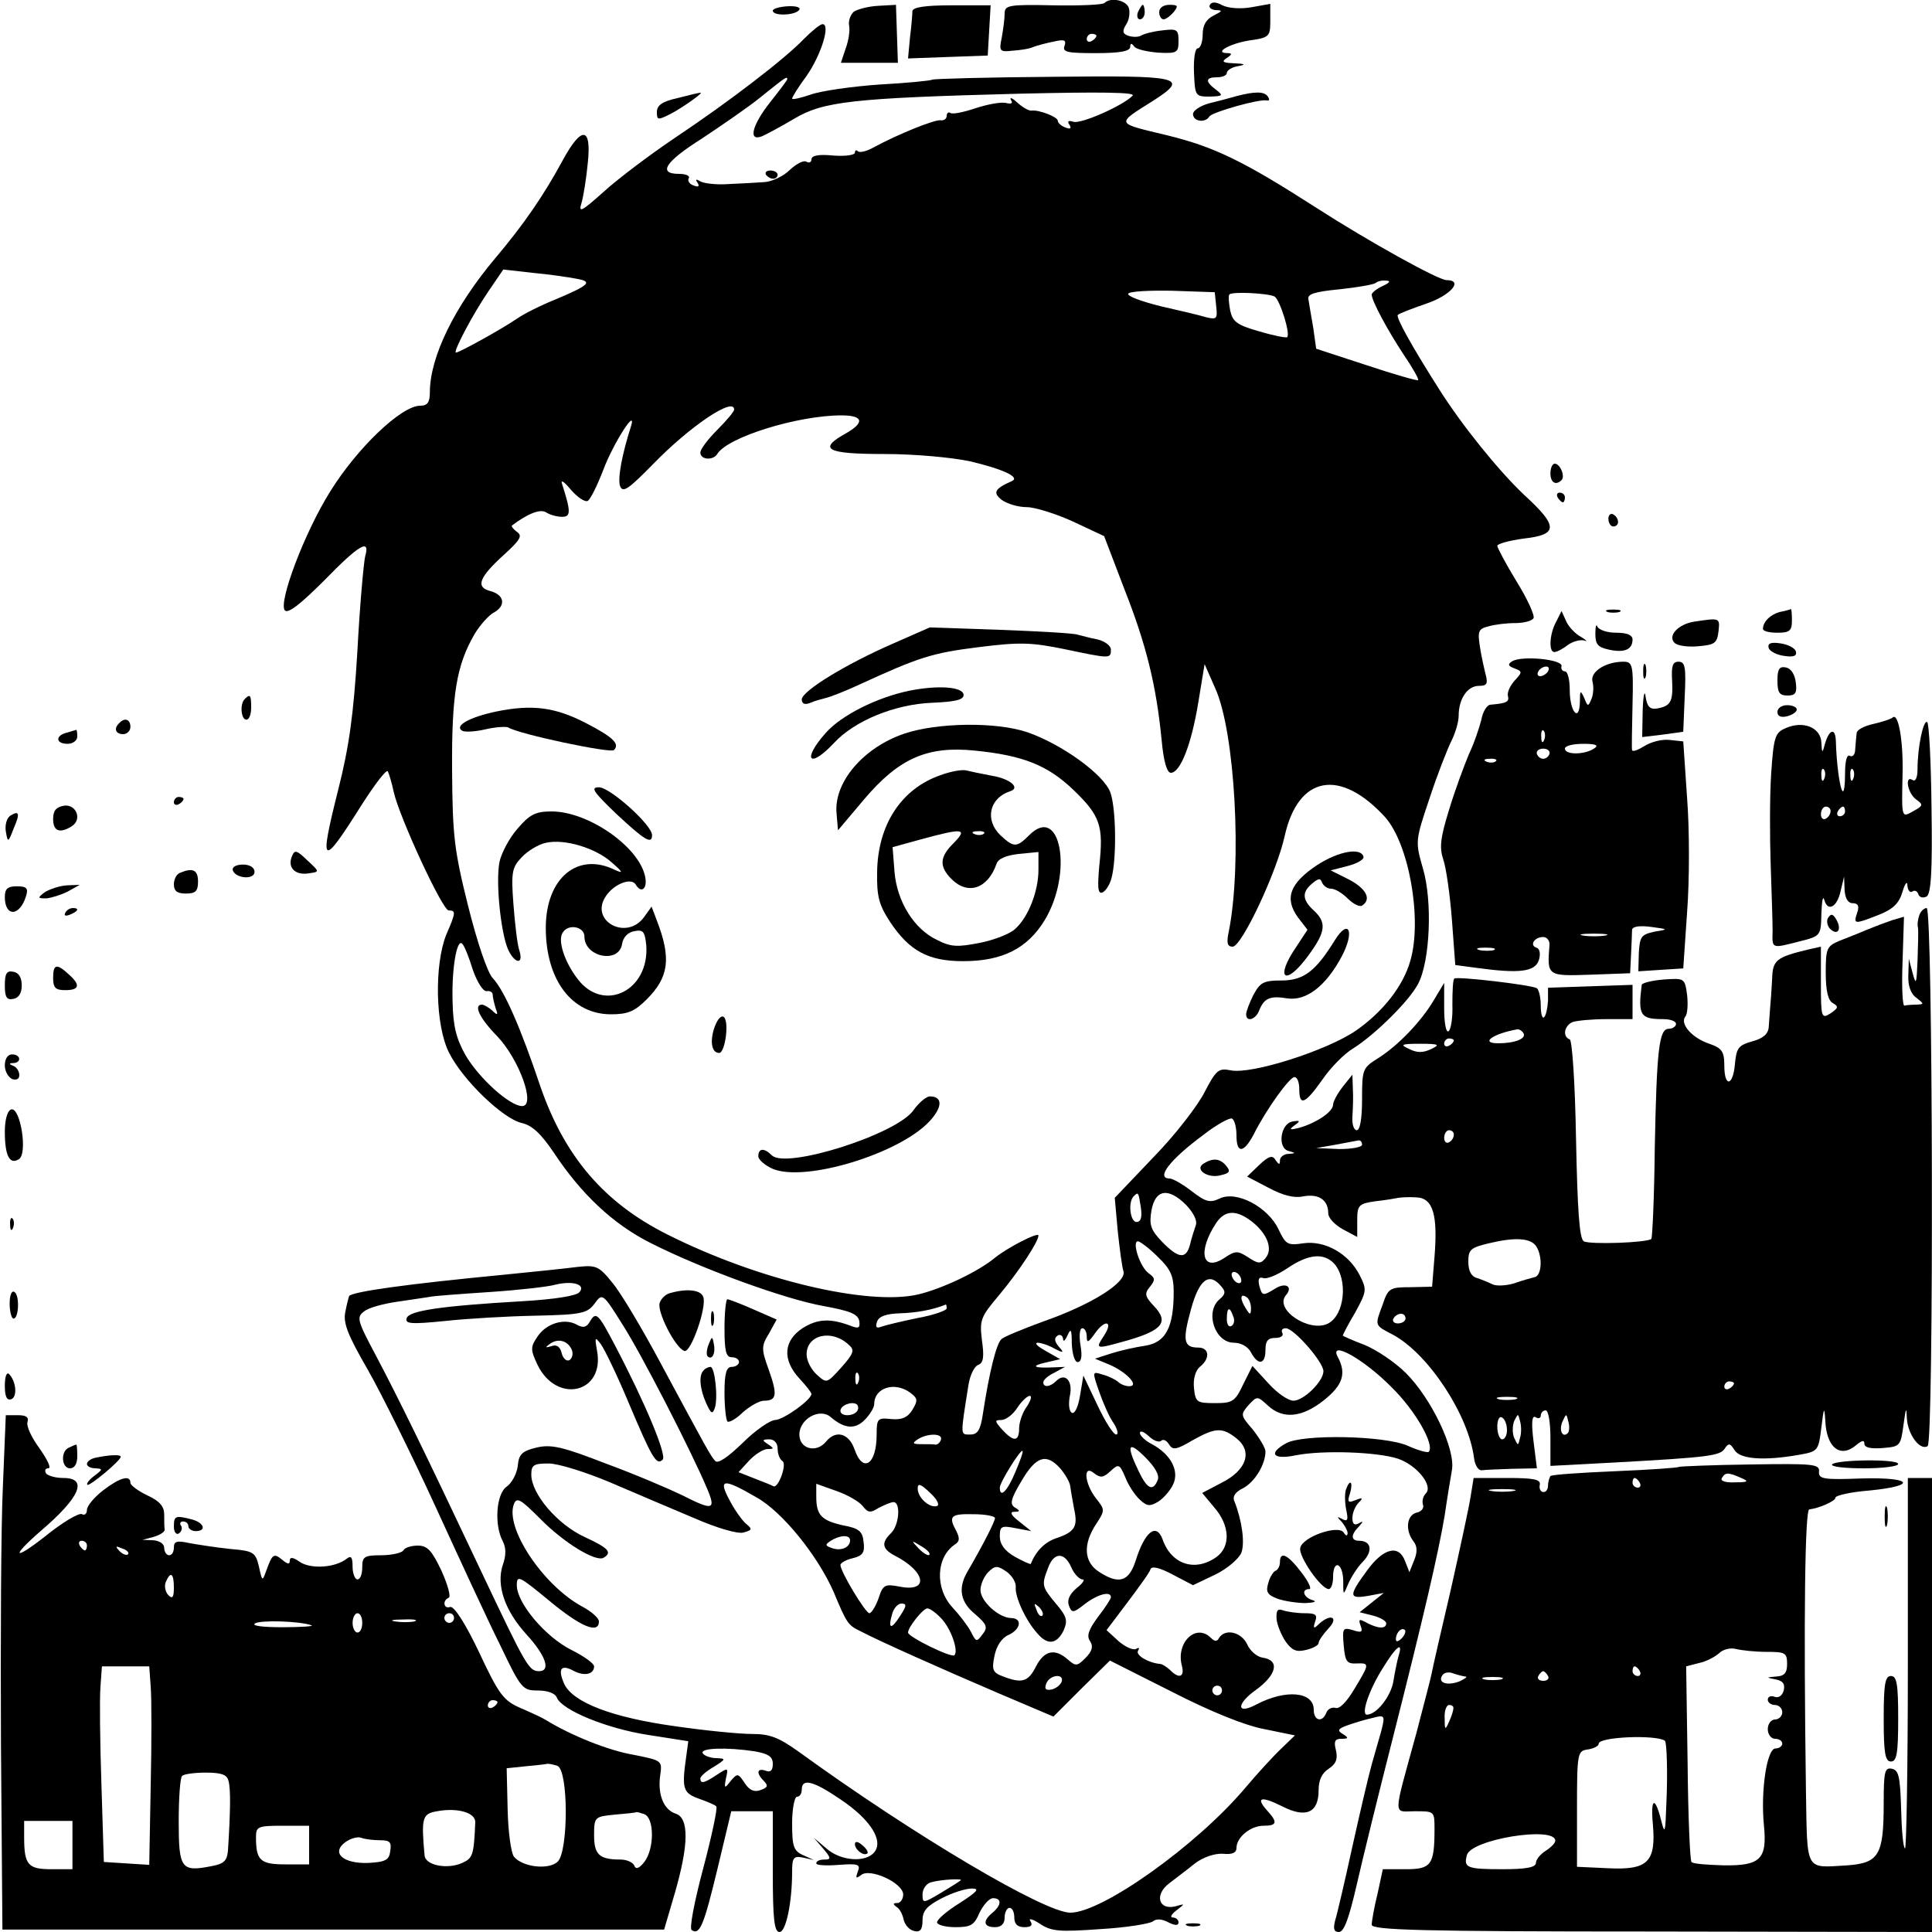 <?xml version="1.0" standalone="no"?>
<!DOCTYPE svg PUBLIC "-//W3C//DTD SVG 20010904//EN"
 "http://www.w3.org/TR/2001/REC-SVG-20010904/DTD/svg10.dtd">
<svg version="1.0" xmlns="http://www.w3.org/2000/svg"
 width="400pt" height="400pt" viewBox="0 0 400 400"
 preserveAspectRatio="xMidYMid meet">
<g transform="translate(0,400) scale(0.1,-0.1)"
fill="#000000" stroke="none">
<path d="M2287 3994 c-3 -4 -51 -6 -107 -5 -92 2 -100 0 -100 -17 0 -11 -3
-33 -6 -50 -6 -28 -4 -30 22 -27 16 1 36 4 44 8 8 3 27 8 42 11 22 5 26 3 22
-9 -5 -13 6 -15 65 -15 50 0 71 4 71 13 0 8 3 8 8 1 4 -6 26 -11 50 -13 39 -2
42 0 42 24 0 24 -3 26 -34 22 -19 -2 -38 -7 -44 -11 -6 -3 -17 -3 -26 0 -12 4
-13 10 -4 24 6 9 8 25 5 34 -6 16 -38 22 -50 10z m-17 -68 c0 -3 -4 -8 -10
-11 -5 -3 -10 -1 -10 4 0 6 5 11 10 11 6 0 10 -2 10 -4z"/>
<path d="M2505 3990 c-3 -5 2 -10 12 -11 15 0 14 -2 -4 -11 -16 -8 -23 -20
-23 -40 0 -15 -5 -28 -10 -28 -6 0 -9 -22 -8 -50 2 -49 3 -50 33 -50 27 1 28
2 13 14 -23 17 -23 26 2 26 11 0 20 4 20 9 0 5 10 12 23 14 17 3 16 5 -8 6
-23 1 -27 3 -15 11 11 7 11 10 2 10 -30 0 2 19 43 26 43 6 45 8 45 41 l0 35
-39 -7 c-23 -4 -48 -2 -60 4 -13 7 -22 8 -26 1z"/>
<path d="M1600 3978 c0 -12 48 -10 55 2 3 5 -7 8 -25 7 -16 -1 -30 -5 -30 -9z"/>
<path d="M1768 3976 c-7 -6 -12 -19 -10 -29 2 -10 -1 -31 -7 -47 l-10 -30 59
0 59 0 -2 60 -2 60 -36 -2 c-21 -1 -43 -7 -51 -12z"/>
<path d="M1889 3977 c0 -7 -2 -31 -5 -55 l-4 -43 82 3 83 3 3 52 3 52 -80 0
c-56 0 -81 -4 -82 -12z"/>
<path d="M2356 3975 c-3 -8 -1 -15 4 -15 6 0 10 7 10 15 0 8 -2 15 -4 15 -2 0
-6 -7 -10 -15z"/>
<path d="M2400 3975 c0 -8 4 -15 9 -15 5 0 14 7 21 15 10 13 9 15 -9 15 -12 0
-21 -6 -21 -15z"/>
<path d="M1664 3919 c-37 -39 -152 -128 -269 -206 -49 -33 -114 -82 -144 -109
-47 -42 -54 -46 -47 -24 4 14 10 51 13 83 8 75 -13 77 -52 5 -39 -72 -80 -132
-140 -203 -84 -100 -135 -204 -135 -277 0 -21 -5 -28 -20 -28 -39 0 -130 -87
-186 -177 -53 -84 -109 -232 -94 -247 7 -7 35 16 81 62 73 75 96 88 85 50 -3
-13 -11 -100 -16 -195 -8 -133 -17 -198 -40 -289 -40 -159 -34 -162 49 -30 27
42 51 74 54 69 2 -4 8 -23 12 -42 11 -51 101 -246 114 -246 15 0 15 -4 -5 -50
-25 -62 -23 -189 6 -245 28 -56 111 -136 150 -145 22 -5 40 -22 67 -62 57 -86
123 -148 201 -187 107 -54 278 -116 357 -130 54 -10 71 -16 74 -31 2 -14 -1
-16 -15 -11 -44 17 -70 16 -101 -3 -41 -26 -44 -66 -8 -105 14 -15 25 -29 25
-32 0 -12 -57 -53 -75 -54 -10 0 -41 -21 -67 -47 -30 -29 -51 -44 -57 -38 -10
11 -15 20 -115 206 -37 69 -81 143 -98 163 -28 35 -34 37 -72 33 -23 -3 -90
-10 -151 -16 -208 -20 -312 -35 -322 -44 -1 -2 -5 -17 -8 -33 -5 -23 5 -48 46
-119 28 -49 92 -178 141 -285 49 -107 109 -237 134 -287 43 -90 46 -93 78 -93
20 0 36 -6 39 -15 11 -26 104 -64 189 -77 l83 -13 -4 -30 c-10 -69 -7 -77 26
-89 17 -6 34 -13 36 -16 3 -3 -9 -60 -27 -128 -19 -71 -29 -125 -24 -128 17
-11 25 9 54 129 l28 117 43 0 43 0 0 -125 c0 -99 3 -125 14 -125 13 0 26 60
26 125 0 29 3 33 23 29 l22 -5 -22 10 c-20 9 -23 18 -23 66 0 30 5 55 10 55 6
0 10 7 10 15 0 24 24 18 81 -21 61 -41 89 -85 69 -109 -18 -22 -70 -18 -99 8
l-26 22 19 -22 c17 -20 17 -23 3 -23 -10 0 -17 -3 -17 -8 0 -4 21 -5 47 -3 40
3 45 1 39 -14 -5 -14 -4 -15 7 -7 18 15 86 -16 87 -40 0 -10 -6 -18 -12 -18
-9 0 -10 -2 -2 -8 7 -4 13 -16 15 -27 3 -11 12 -21 22 -23 12 -3 17 3 17 22 0
20 9 30 40 46 21 11 49 20 62 20 17 0 12 -6 -25 -30 -26 -16 -47 -34 -47 -40
0 -5 17 -10 38 -10 32 0 39 4 50 30 8 16 20 30 28 30 18 0 18 -14 -1 -30 -21
-17 -19 -30 5 -30 13 0 20 7 20 20 0 11 5 20 10 20 6 0 10 -9 10 -20 0 -14 7
-20 21 -20 14 0 18 4 12 13 -4 6 5 4 20 -6 24 -16 41 -17 125 -11 53 3 102 11
109 16 7 6 19 5 32 -2 14 -7 21 -7 21 0 0 5 -5 10 -12 10 -6 0 -3 7 8 15 18
14 18 14 -3 8 -35 -8 -43 25 -12 48 13 10 37 28 53 41 17 13 41 21 58 20 19
-2 28 2 28 12 0 22 29 46 56 46 28 0 30 7 7 32 -24 27 -12 30 32 8 49 -25 75
-13 75 33 0 22 7 36 21 45 15 10 19 20 15 38 -5 19 -2 24 11 24 15 0 16 2 3
10 -12 7 -10 11 10 18 14 5 37 12 51 15 26 7 27 6 19 -26 -5 -17 -14 -49 -20
-70 -6 -21 -24 -98 -40 -170 -16 -73 -32 -142 -36 -154 -4 -17 -2 -23 8 -23
11 0 21 29 37 98 12 53 45 187 73 297 66 260 96 390 109 467 5 35 12 77 15 94
8 43 -42 148 -95 201 -23 23 -62 49 -87 59 -24 9 -44 18 -44 19 0 1 11 23 26
48 24 44 24 47 9 77 -23 45 -72 72 -116 66 -33 -5 -37 -3 -52 29 -22 46 -86
80 -121 64 -21 -10 -29 -8 -59 15 -18 14 -39 26 -45 26 -30 0 0 39 69 90 28
22 56 37 60 34 5 -3 9 -18 9 -35 0 -38 15 -37 36 3 26 52 74 118 84 118 6 0
10 -11 10 -25 0 -36 12 -31 48 20 17 25 46 54 63 64 45 28 117 99 135 134 25
47 30 172 10 239 -16 56 -16 57 14 146 16 49 37 102 45 118 8 16 15 39 15 52
0 35 18 62 42 62 16 0 19 4 14 23 -3 12 -9 38 -12 58 -5 32 -3 37 17 42 13 4
38 7 56 7 17 0 34 4 38 10 3 5 -12 39 -35 76 -22 36 -40 70 -40 74 0 4 25 11
55 15 71 8 72 25 1 90 -53 50 -129 144 -177 220 -59 93 -89 148 -85 153 3 3
29 13 58 23 51 17 79 49 43 49 -17 0 -163 81 -270 150 -151 97 -211 126 -309
150 -108 26 -107 22 -26 73 72 47 56 51 -210 48 -134 -1 -247 -4 -250 -6 -3
-2 -53 -7 -109 -10 -57 -4 -121 -13 -143 -21 -21 -7 -38 -11 -38 -8 0 3 13 24
30 47 30 43 50 107 33 107 -5 0 -22 -14 -39 -31z m-34 -83 c0 -2 -16 -23 -35
-47 -38 -48 -47 -83 -17 -71 9 4 39 20 66 36 60 36 121 43 466 52 169 4 242 3
235 -4 -20 -21 -109 -60 -123 -54 -10 3 -13 1 -8 -6 5 -8 2 -10 -8 -6 -9 3
-16 10 -16 14 0 8 -39 23 -54 21 -5 -1 -18 6 -29 16 -11 10 -17 13 -14 6 5 -7
1 -9 -11 -6 -10 2 -38 -3 -62 -11 -24 -8 -47 -13 -52 -10 -4 3 -8 0 -8 -6 0
-6 -6 -10 -12 -9 -13 2 -89 -29 -139 -56 -14 -8 -29 -12 -33 -8 -3 3 -6 2 -6
-3 0 -5 -20 -8 -45 -6 -30 3 -45 0 -45 -8 0 -6 -5 -8 -10 -5 -6 4 -21 -4 -35
-17 -13 -13 -37 -24 -52 -25 -15 -1 -48 -3 -73 -4 -25 -2 -51 1 -59 5 -10 6
-12 5 -7 -2 5 -8 2 -10 -8 -6 -9 3 -13 10 -10 15 3 5 -6 9 -20 9 -45 0 -29 25
47 73 39 26 95 64 122 86 51 41 55 44 55 37z m-437 -413 c35 -6 28 -13 -43
-43 -30 -12 -66 -30 -80 -40 -29 -20 -119 -70 -126 -70 -7 0 35 80 68 128 l30
44 62 -7 c33 -3 74 -9 89 -12z m1670 -15 c-13 -6 -23 -14 -23 -18 0 -13 33
-74 66 -124 19 -28 32 -51 30 -53 -1 -2 -50 12 -107 31 l-104 34 -6 43 c-4 24
-9 51 -10 59 -3 11 12 16 64 21 38 4 71 10 75 13 3 3 12 6 21 5 11 0 9 -4 -6
-11z m-345 -42 c3 -26 1 -28 -20 -23 -13 4 -55 14 -95 23 -40 10 -70 21 -67
26 3 5 45 7 92 6 l87 -3 3 -29z m121 20 c11 -7 33 -77 26 -84 -2 -2 -28 3 -58
12 -46 13 -55 20 -60 43 -3 16 -4 30 -2 33 4 7 81 3 94 -4z m-1119 -234 c0 -4
-16 -23 -35 -42 -19 -19 -35 -40 -35 -47 0 -15 26 -17 35 -3 21 35 167 80 257
80 46 0 49 -15 8 -38 -57 -32 -39 -42 81 -42 63 0 139 -7 177 -15 68 -16 105
-33 87 -41 -36 -16 -40 -24 -21 -39 11 -8 34 -15 52 -15 17 0 61 -14 96 -30
l64 -30 42 -110 c45 -114 66 -199 77 -312 4 -44 11 -68 19 -68 20 0 43 60 57
146 l13 79 22 -50 c41 -90 56 -364 28 -504 -5 -23 -3 -31 8 -31 19 0 92 156
108 230 28 124 114 140 207 39 50 -55 78 -212 53 -298 -15 -53 -57 -106 -113
-145 -60 -41 -216 -91 -259 -82 -25 5 -30 1 -54 -45 -14 -28 -61 -89 -106
-135 l-80 -84 6 -67 c4 -38 9 -76 12 -85 7 -23 -66 -69 -166 -104 -41 -15 -80
-31 -86 -36 -11 -8 -26 -70 -39 -155 -5 -34 -11 -43 -26 -43 -21 0 -21 -5 -4
102 3 20 12 39 20 42 11 4 13 16 8 51 -5 42 -3 48 35 93 41 49 82 111 82 124
0 8 -64 -25 -90 -46 -35 -29 -109 -64 -159 -76 -104 -24 -332 30 -519 124
-132 66 -213 162 -263 306 -41 122 -75 200 -99 225 -11 12 -32 74 -51 150 -29
116 -32 146 -33 280 -1 157 9 218 47 283 11 18 28 37 38 43 27 14 24 37 -5 45
-32 8 -25 28 28 76 34 31 38 39 26 47 -8 6 -12 12 -10 13 33 25 59 35 71 27 8
-5 22 -9 33 -9 18 0 18 11 0 67 -4 11 3 7 18 -11 14 -16 29 -26 35 -23 6 4 20
33 32 64 20 54 71 134 57 89 -18 -56 -28 -108 -22 -123 6 -14 18 -5 69 47 77
79 167 139 167 112z m-541 -1160 c9 -26 22 -46 29 -44 6 1 12 -2 12 -7 0 -5 3
-18 6 -28 6 -15 4 -16 -7 -5 -7 6 -17 12 -21 12 -18 0 -6 -27 31 -65 46 -48
81 -145 52 -145 -25 0 -88 56 -117 105 -19 34 -26 59 -27 112 -2 68 9 131 20
119 4 -3 14 -28 22 -54z m1383 -492 c3 -20 0 -30 -9 -30 -13 0 -18 41 -6 53
10 10 10 9 15 -23z m94 5 c15 -16 23 -32 20 -41 -3 -9 -9 -27 -12 -40 -8 -32
-24 -30 -58 5 -24 25 -27 35 -22 65 8 44 35 48 72 11z m137 -35 c31 -25 43
-56 27 -75 -10 -12 -15 -12 -36 2 -22 14 -26 14 -50 -2 -45 -29 -55 14 -16 73
18 27 42 28 75 2z m-196 -72 c27 -26 33 -40 33 -73 0 -72 -16 -104 -58 -111
-21 -3 -52 -10 -71 -16 l-34 -11 29 -12 c36 -15 64 -45 42 -45 -8 0 -18 4 -23
9 -6 5 -20 12 -32 15 -22 7 -22 7 -7 -36 8 -23 21 -53 30 -65 8 -13 10 -23 5
-23 -6 0 -23 27 -39 61 l-29 61 -7 -42 c-4 -24 -11 -38 -17 -35 -6 4 -7 19 -4
35 7 31 -10 49 -28 31 -13 -13 -27 -14 -27 -3 0 5 10 14 23 20 l22 12 -25 -1
c-40 -2 -47 3 -15 10 l30 7 -30 17 c-16 9 -24 16 -17 17 7 0 23 -5 35 -12 19
-10 21 -9 9 4 -9 11 -10 18 -2 23 5 3 10 0 11 -7 0 -7 4 -4 9 7 7 16 9 13 9
-17 1 -21 6 -38 12 -38 8 0 10 12 6 35 -3 19 -2 35 4 35 5 0 9 -8 9 -17 0 -14
3 -13 16 5 21 31 40 28 20 -3 -19 -29 -19 -29 49 -10 72 21 85 38 55 70 -20
21 -21 27 -9 41 11 14 11 18 -3 28 -18 13 -35 66 -22 66 4 0 23 -14 41 -32z
m366 -15 c28 -33 21 -105 -13 -123 -38 -20 -112 28 -88 58 16 18 0 28 -22 14
-26 -16 -27 -15 -33 7 -3 13 0 18 8 15 7 -3 29 6 50 20 44 30 76 33 98 9z
m-193 -34 c0 -6 -4 -7 -10 -4 -5 3 -10 11 -10 16 0 6 5 7 10 4 6 -3 10 -11 10
-16z m-1370 -24 c-6 -8 -51 -15 -118 -19 -173 -10 -235 -20 -240 -35 -4 -12 9
-13 79 -6 46 5 131 10 188 11 95 2 107 5 122 25 16 22 17 22 57 -42 40 -62
144 -265 176 -341 19 -45 12 -46 -53 -13 -27 13 -97 43 -157 65 -90 35 -113
40 -143 33 -30 -7 -37 -14 -39 -38 -2 -16 -12 -35 -23 -43 -22 -15 -26 -80 -8
-113 7 -14 7 -29 0 -49 -14 -42 4 -95 50 -145 39 -43 50 -75 25 -75 -21 0 -27
11 -119 205 -119 252 -171 358 -219 449 -39 73 -40 79 -24 91 10 8 41 16 69
20 29 4 59 9 67 10 8 2 64 6 124 10 60 4 121 11 135 15 36 9 64 1 51 -15z
m1329 11 c9 -10 8 -16 -4 -26 -31 -26 -10 -90 30 -90 14 0 29 -8 35 -20 15
-28 30 -25 30 5 0 19 5 25 21 25 11 0 17 5 14 10 -3 6 0 10 7 10 17 0 78 -70
78 -89 0 -21 -41 -61 -62 -61 -11 0 -34 16 -52 36 l-33 36 -19 -38 c-17 -36
-22 -39 -59 -39 -37 0 -40 2 -43 31 -2 19 3 36 12 44 22 17 20 40 -3 40 -31 0
-33 15 -15 80 17 62 38 77 63 46z m61 -44 c0 -15 -2 -15 -10 -2 -13 20 -13 33
0 25 6 -3 10 -14 10 -23z m-630 -1 c0 -4 -27 -14 -61 -20 -34 -7 -67 -15 -75
-18 -10 -4 -12 0 -8 11 4 11 19 16 48 17 33 1 67 7 94 18 1 1 2 -3 2 -8z m593
-16 c4 -8 2 -17 -3 -20 -6 -4 -10 3 -10 14 0 25 6 27 13 6z m-795 -60 c12 -10
9 -18 -16 -46 -30 -33 -30 -34 -51 -15 -12 11 -21 29 -21 42 0 41 53 53 88 19z
m1123 -87 c50 -49 90 -120 77 -134 -3 -2 -22 3 -44 13 -49 21 -217 24 -251 5
-38 -21 -28 -35 20 -25 56 11 168 7 211 -7 39 -13 74 -56 58 -72 -6 -6 -8 -16
-6 -23 3 -7 -3 -15 -14 -17 -20 -6 -23 -37 -5 -60 7 -9 8 -21 1 -38 l-10 -25
-9 23 c-13 35 -45 27 -79 -20 -38 -52 -38 -59 3 -52 l32 6 -25 -20 -25 -20 28
-7 c15 -4 27 -11 27 -16 0 -12 -17 -11 -40 1 -16 9 -18 8 -13 -6 5 -13 2 -15
-16 -9 -21 6 -22 4 -19 -32 3 -32 6 -38 26 -37 28 1 28 0 -4 -53 -16 -27 -31
-42 -39 -39 -7 2 -16 -2 -19 -10 -8 -21 -26 -17 -26 6 0 38 -58 43 -119 11
-41 -22 -42 1 -1 30 44 32 50 62 14 67 -12 2 -26 14 -32 28 -12 25 -45 33 -58
13 -4 -8 -9 -8 -17 0 -31 31 -73 -10 -60 -58 6 -23 -6 -28 -25 -8 -7 6 -16 12
-20 12 -24 2 -51 18 -46 27 4 6 2 8 -4 4 -6 -3 -22 4 -36 16 l-25 23 43 57
c24 32 46 62 48 69 2 7 18 4 46 -11 l42 -22 46 22 c25 12 49 33 54 45 8 21 1
68 -14 106 -5 10 1 20 18 28 24 13 46 49 46 76 0 7 -12 27 -26 45 -26 30 -26
31 -9 51 18 19 18 19 40 -1 31 -29 71 -25 116 11 39 31 47 55 29 89 -20 37 53
-3 111 -62z m-1104 10 c-3 -8 -6 -5 -6 6 -1 11 2 17 5 13 3 -3 4 -12 1 -19z
m107 -21 c16 -12 17 -16 5 -36 -10 -16 -22 -21 -44 -19 -28 3 -30 1 -30 -32 0
-63 -29 -81 -46 -30 -12 33 -39 40 -59 15 -20 -24 -55 -15 -55 15 0 32 42 56
65 36 28 -24 50 -26 70 -6 11 11 20 26 20 33 0 34 42 47 74 24z m242 -29 c-9
-12 -16 -33 -16 -45 0 -28 -11 -29 -35 -3 -16 18 -16 20 -2 20 9 0 24 11 33
25 9 14 21 25 26 25 5 0 2 -10 -6 -22z m-351 -9 c-8 -12 -35 -12 -35 0 0 11
22 20 33 14 4 -2 5 -9 2 -14z m629 -62 c4 4 11 1 16 -7 8 -13 15 -12 49 8 48
27 62 27 91 4 34 -27 21 -66 -31 -92 l-40 -21 25 -30 c33 -38 34 -82 4 -103
-44 -31 -93 -15 -111 37 -13 35 -37 16 -56 -45 -14 -43 -35 -49 -76 -22 -31
20 -33 57 -6 98 19 29 19 30 0 54 -24 31 -27 71 -4 52 13 -10 19 -10 34 4 17
16 19 15 31 -13 6 -16 20 -37 30 -46 15 -14 21 -14 38 -4 11 7 25 23 31 36 13
28 -5 62 -44 83 -14 7 -25 18 -25 23 0 6 8 3 18 -6 10 -10 22 -14 26 -10z
m-456 2 c-2 -6 -7 -10 -11 -10 -4 1 -17 1 -29 1 -19 0 -20 2 -8 10 20 13 53
13 48 -1z m-338 -18 c0 -11 4 -22 10 -26 10 -6 -9 -58 -19 -52 -3 2 -21 9 -39
16 l-33 13 22 24 c12 13 30 24 38 24 14 0 14 1 1 10 -13 8 -12 10 3 10 10 0
17 -8 17 -19z m787 -65 c-10 -25 -22 -19 -40 19 -26 54 -21 63 14 28 20 -20
30 -37 26 -47z m-295 16 c-16 -39 -32 -55 -32 -32 0 11 43 80 47 76 2 -1 -5
-21 -15 -44z m93 8 c10 -12 20 -28 21 -38 1 -9 5 -30 8 -47 8 -36 1 -47 -38
-60 -23 -8 -41 -26 -52 -53 -1 -1 -15 5 -33 15 -21 12 -31 26 -31 42 0 21 3
23 33 17 l32 -6 -25 20 c-17 13 -20 20 -10 20 12 0 13 2 1 9 -11 7 -8 18 14
55 30 51 51 58 80 26z m-932 -29 c51 -22 129 -55 174 -74 48 -21 90 -33 102
-30 18 5 19 7 7 17 -8 6 -24 28 -35 49 -25 46 -14 47 55 7 54 -30 127 -121
160 -196 27 -65 30 -69 55 -81 40 -21 168 -78 287 -129 l113 -48 58 58 59 58
129 -65 c80 -41 152 -70 191 -77 l63 -13 -28 -27 c-15 -14 -50 -52 -76 -83
-100 -118 -295 -257 -361 -257 -53 0 -322 159 -562 333 -42 30 -60 37 -97 37
-26 0 -97 7 -159 16 -130 18 -212 49 -230 88 -14 32 -6 41 21 26 22 -11 41 -6
41 10 0 6 -21 21 -47 34 -54 27 -113 97 -113 134 0 22 5 19 67 -32 65 -54 103
-70 103 -43 0 7 -16 21 -35 31 -81 44 -160 163 -141 212 6 15 14 10 54 -30 49
-50 116 -91 132 -81 18 11 10 20 -40 43 -56 26 -110 89 -110 129 0 20 5 23 36
23 20 0 77 -18 127 -39z m523 -49 c11 -14 16 -15 33 -4 12 6 25 12 31 12 15 0
12 -47 -5 -64 -21 -20 -19 -33 8 -47 64 -33 71 -76 10 -64 -31 6 -35 4 -44
-24 -6 -17 -15 -31 -19 -31 -8 0 -60 86 -60 100 0 4 12 11 26 14 20 5 25 12
22 33 -2 23 -10 29 -43 35 -44 10 -55 21 -55 59 l0 27 42 -15 c23 -8 47 -22
54 -31z m154 0 c-15 -5 -40 17 -40 36 0 12 6 10 26 -9 14 -13 20 -25 14 -27z
m120 -25 c0 -7 -25 -56 -57 -111 -20 -34 -15 -63 16 -88 24 -21 27 -27 15 -42
-12 -16 -13 -16 -24 6 -7 13 -24 35 -38 50 -37 40 -34 105 6 131 9 6 9 13 2
27 -17 31 -12 36 35 35 25 0 45 -4 45 -8z m-300 -46 c0 -15 -19 -23 -38 -16
-14 5 -14 7 -2 15 19 12 40 13 40 1z m164 -30 c-2 -3 -12 3 -22 13 -16 17 -16
18 5 5 12 -7 20 -15 17 -18z m294 -26 c6 -14 17 -25 23 -25 6 0 1 -8 -12 -18
-15 -13 -20 -25 -16 -36 6 -16 9 -16 33 3 26 20 54 28 54 14 0 -3 -12 -22 -27
-41 -19 -26 -24 -39 -16 -50 7 -11 4 -21 -10 -35 -17 -17 -20 -17 -36 -3 -27
24 -49 19 -66 -14 -16 -32 -29 -36 -68 -21 -22 8 -24 14 -18 43 4 20 15 37 29
43 26 12 29 35 5 35 -26 1 -63 35 -63 58 0 11 7 28 16 37 14 14 19 14 38 1 11
-8 20 -22 19 -32 -2 -20 21 -70 45 -96 21 -25 40 -22 54 6 9 21 7 29 -16 56
-29 35 -30 38 -16 74 12 33 34 33 48 1z m-354 -100 c-19 -30 -26 -28 -17 3 3
12 12 22 19 22 12 0 11 -5 -2 -25z m294 0 c-3 -3 -9 2 -12 12 -6 14 -5 15 5 6
7 -7 10 -15 7 -18z m-209 -6 c20 -21 36 -67 27 -76 -6 -6 -96 38 -96 47 0 11
31 50 40 50 5 0 18 -9 29 -21z m953 -41 c-7 -7 -12 -8 -12 -2 0 14 12 26 19
19 2 -3 -1 -11 -7 -17z m-6 -35 c-3 -10 -8 -34 -11 -53 -5 -32 -35 -70 -55
-70 -13 0 5 53 34 98 27 44 41 54 32 25z m-698 -55 c-3 -7 -12 -14 -21 -16
-12 -2 -15 1 -11 12 7 19 38 22 32 4z m332 -18 c0 -5 -4 -10 -10 -10 -5 0 -10
5 -10 10 0 6 5 10 10 10 6 0 10 -4 10 -10z m-967 -126 c28 -5 37 -11 37 -26 0
-14 -5 -18 -15 -14 -18 6 -20 -5 -3 -22 9 -9 7 -13 -7 -18 -13 -5 -23 -1 -33
14 -14 21 -15 21 -29 5 -13 -17 -14 -16 -10 5 5 22 5 23 -18 8 -27 -18 -35
-20 -35 -8 0 4 12 15 28 24 25 16 26 17 5 18 -12 0 -25 5 -28 10 -7 11 49 13
108 4z m426 -267 c-2 -2 -21 -14 -41 -26 -37 -22 -38 -22 -38 -3 0 11 8 23 18
25 21 6 67 8 61 4z"/>
<path d="M1586 3638 c3 -4 9 -8 15 -8 5 0 9 4 9 8 0 5 -7 9 -15 9 -8 0 -12 -4
-9 -9z"/>
<path d="M1850 2668 c-99 -43 -190 -99 -190 -116 0 -9 6 -12 18 -7 9 4 24 8
32 10 9 2 40 14 70 28 122 56 149 65 245 77 87 11 110 10 179 -4 95 -20 96
-20 96 -1 0 8 -12 17 -27 21 -16 3 -34 8 -42 10 -8 3 -80 7 -160 10 l-146 5
-75 -33z"/>
<path d="M1883 2570 c-68 -14 -141 -51 -173 -87 -50 -56 -35 -76 16 -22 43 47
127 81 204 84 47 2 65 6 65 16 0 17 -52 21 -112 9z"/>
<path d="M1028 2527 c-57 -12 -88 -30 -71 -40 5 -3 27 -2 48 3 21 5 43 6 47 4
22 -14 212 -54 219 -47 13 13 -2 27 -58 56 -64 33 -111 39 -185 24z"/>
<path d="M1872 2481 c-85 -29 -146 -101 -140 -165 l3 -35 54 64 c72 85 131
111 229 101 100 -10 151 -30 205 -82 55 -53 62 -74 53 -156 -4 -45 -3 -59 6
-56 7 3 15 15 19 29 11 39 10 144 -2 178 -13 37 -100 100 -172 125 -65 22
-187 20 -255 -3z"/>
<path d="M1947 2395 c-81 -28 -130 -103 -131 -201 -1 -50 4 -68 27 -103 40
-60 79 -81 151 -81 81 0 133 26 169 85 59 98 33 241 -32 176 -26 -26 -32 -26
-59 -1 -34 32 -24 78 20 92 21 7 -1 26 -39 32 -21 4 -45 9 -53 11 -8 2 -32 -2
-53 -10z m28 -140 c-30 -29 -31 -49 -5 -75 34 -34 75 -20 93 31 3 11 20 18 46
21 l41 4 0 -37 c0 -44 -21 -98 -48 -122 -10 -10 -43 -23 -73 -29 -46 -9 -60
-9 -89 6 -47 22 -83 79 -88 141 l-4 51 58 16 c88 24 98 23 69 -7z m62 19 c-3
-3 -12 -4 -19 -1 -8 3 -5 6 6 6 11 1 17 -2 13 -5z"/>
<path d="M1276 2315 c59 -55 74 -64 74 -44 0 21 -87 99 -110 99 -18 0 -12 -9
36 -55z"/>
<path d="M1072 2285 c-17 -19 -34 -51 -38 -70 -8 -43 3 -147 18 -181 14 -30
33 -32 23 -1 -4 12 -9 55 -12 95 -5 66 -3 76 17 97 12 13 35 27 50 30 39 9
104 -11 137 -41 23 -20 24 -23 6 -15 -77 38 -143 -17 -143 -120 0 -108 54
-179 135 -179 35 0 49 6 74 31 46 46 51 85 21 163 l-11 29 -15 -21 c-36 -51
-114 -9 -80 42 16 25 52 40 62 25 12 -21 26 -8 19 19 -15 61 -118 132 -193
132 -33 0 -45 -6 -70 -35z m138 -224 c0 -43 72 -57 78 -15 2 13 12 24 25 26
19 4 22 -1 25 -29 7 -94 -88 -141 -142 -70 -27 35 -42 80 -31 96 11 19 45 13
45 -8z"/>
<path d="M2727 2209 c-57 -38 -68 -69 -40 -108 l20 -26 -23 -35 c-46 -67 -23
-84 25 -18 36 49 38 68 11 93 -24 22 -25 38 -3 56 13 11 17 11 20 2 3 -7 11
-13 19 -13 8 0 23 -9 34 -20 12 -12 25 -18 30 -15 20 13 9 35 -27 54 l-38 19
35 9 c19 5 34 13 33 19 -5 20 -51 12 -96 -17z"/>
<path d="M2764 2054 c-40 -65 -65 -84 -111 -84 -37 0 -44 -4 -58 -30 -8 -16
-15 -34 -15 -40 0 -17 20 -11 27 8 10 25 22 31 58 25 39 -6 80 25 113 87 27
51 15 80 -14 34z"/>
<path d="M1480 1875 c-11 -30 -7 -55 9 -55 12 0 21 63 10 74 -5 5 -13 -3 -19
-19z"/>
<path d="M1891 1701 c-36 -50 -264 -122 -293 -93 -16 16 -28 15 -28 -2 0 -7
14 -19 30 -26 67 -28 261 31 324 98 28 30 28 52 1 52 -7 0 -23 -13 -34 -29z"/>
<path d="M1222 1265 c-7 -13 -14 -15 -27 -8 -26 15 -64 3 -82 -24 -15 -22 -15
-27 0 -59 40 -82 140 -58 123 30 -5 28 -4 29 8 13 8 -11 34 -65 57 -120 49
-116 58 -132 71 -119 9 9 -36 117 -99 237 -34 65 -39 70 -51 50z m-38 -60 c3
-8 1 -17 -5 -21 -6 -3 -13 3 -16 14 -3 14 -11 19 -21 15 -14 -4 -14 -3 -3 5
17 12 37 6 45 -13z"/>
<path d="M2787 917 c-3 -7 -3 -26 0 -42 5 -22 3 -26 -8 -20 -11 6 -12 5 -1 -6
6 -7 12 -18 12 -23 0 -7 -4 -6 -8 1 -11 17 -86 -9 -90 -32 -4 -17 43 -85 59
-85 5 0 9 11 9 25 0 37 20 30 21 -7 0 -32 0 -32 10 -8 6 14 19 35 31 47 21 22
17 43 -8 43 -17 0 -18 12 -1 29 10 11 10 13 0 7 -9 -5 -13 -1 -13 11 0 11 6
25 13 32 10 10 8 11 -7 5 -15 -6 -17 -4 -11 14 7 24 0 31 -8 9z"/>
<path d="M2650 766 c0 -8 -4 -16 -9 -18 -4 -1 -12 -13 -15 -25 -6 -19 -2 -25
19 -33 14 -5 41 -9 58 -9 18 1 24 3 15 6 -19 5 -25 23 -7 23 5 0 -2 16 -17 35
-28 37 -44 44 -44 21z"/>
<path d="M2643 648 c1 -12 10 -34 19 -47 13 -18 22 -22 42 -17 14 3 26 10 26
14 0 5 9 18 20 30 23 24 5 32 -19 10 -11 -11 -13 -10 -8 5 5 14 1 17 -22 17
-16 0 -36 3 -45 6 -11 4 -14 0 -13 -18z"/>
<path d="M1403 3797 c-32 -7 -43 -15 -43 -29 0 -17 2 -17 28 -4 27 14 71 46
62 44 -3 0 -24 -5 -47 -11z"/>
<path d="M2560 3801 c-14 -4 -40 -11 -57 -15 -18 -5 -33 -15 -33 -22 0 -16 26
-19 34 -5 6 9 105 37 119 33 5 -1 6 2 2 8 -7 11 -27 11 -65 1z"/>
<path d="M3210 3020 c0 -19 11 -26 23 -14 8 8 -3 34 -14 34 -5 0 -9 -9 -9 -20z"/>
<path d="M3225 2970 c3 -5 8 -10 11 -10 2 0 4 5 4 10 0 6 -5 10 -11 10 -5 0
-7 -4 -4 -10z"/>
<path d="M3330 2926 c0 -9 5 -16 10 -16 6 0 10 4 10 9 0 6 -4 13 -10 16 -5 3
-10 -1 -10 -9z"/>
<path d="M3328 2733 c6 -2 18 -2 25 0 6 3 1 5 -13 5 -14 0 -19 -2 -12 -5z"/>
<path d="M3685 2733 c-19 -5 -35 -20 -35 -35 0 -5 14 -8 30 -8 25 0 30 4 30
25 0 14 -1 24 -2 24 -2 -1 -12 -4 -23 -6z"/>
<path d="M3222 2713 c-14 -25 -16 -63 -4 -63 5 0 17 6 27 14 11 8 26 12 35 10
8 -3 5 0 -6 7 -12 6 -26 21 -31 32 l-10 22 -11 -22z"/>
<path d="M3508 2713 c-33 -5 -56 -29 -41 -44 6 -6 28 -9 49 -7 34 3 39 6 42
31 3 28 3 28 -50 20z"/>
<path d="M3303 2688 c0 -22 5 -28 28 -33 32 -7 49 0 49 21 0 9 -11 14 -34 14
-19 0 -36 6 -39 13 -2 6 -4 0 -4 -15z"/>
<path d="M3662 2658 c3 -7 17 -14 32 -16 20 -3 27 0 24 10 -3 7 -17 14 -32 16
-20 3 -27 0 -24 -10z"/>
<path d="M3131 2631 c-10 -6 -9 -10 5 -15 16 -6 16 -8 0 -25 -9 -10 -16 -24
-14 -32 3 -12 -2 -15 -36 -18 -7 0 -16 -14 -19 -31 -4 -16 -15 -49 -26 -72
-10 -24 -29 -75 -41 -115 -18 -58 -20 -78 -12 -102 6 -17 14 -73 18 -125 l7
-94 45 -6 c88 -12 120 -8 128 16 4 13 2 24 -5 26 -15 5 -4 22 14 22 8 0 14 -8
13 -17 -5 -64 -5 -64 85 -61 l82 3 2 40 c1 22 2 45 2 50 1 7 16 9 39 6 37 -5
37 -5 7 -10 -27 -6 -30 -10 -32 -44 l-1 -38 46 3 47 3 8 117 c5 65 5 171 0
235 l-8 118 -28 3 c-16 2 -39 -4 -53 -13 -13 -8 -24 -12 -25 -8 -1 5 0 47 1
96 2 81 0 87 -19 87 -37 0 -69 -21 -64 -41 3 -10 2 -27 -2 -36 -7 -17 -8 -16
-15 2 -8 17 -9 16 -9 -8 -1 -44 -21 -21 -21 24 0 21 -4 39 -10 39 -5 0 -9 5
-7 11 2 14 -82 22 -102 10z m74 -21 c-3 -5 -11 -10 -16 -10 -6 0 -7 5 -4 10 3
6 11 10 16 10 6 0 7 -4 4 -10z m-8 -142 c-3 -8 -6 -5 -6 6 -1 11 2 17 5 13 3
-3 4 -12 1 -19z m103 -18 c-20 -13 -60 -13 -60 0 0 6 17 10 38 10 27 0 33 -3
22 -10z m-92 -11 c-2 -6 -8 -10 -13 -10 -5 0 -11 4 -13 10 -2 6 4 11 13 11 9
0 15 -5 13 -11z m-111 -15 c-3 -3 -12 -4 -19 -1 -8 3 -5 6 6 6 11 1 17 -2 13
-5z m226 -361 c-13 -2 -33 -2 -45 0 -13 2 -3 4 22 4 25 0 35 -2 23 -4z m-230
-30 c-7 -2 -21 -2 -30 0 -10 3 -4 5 12 5 17 0 24 -2 18 -5z"/>
<path d="M3402 2610 c0 -14 2 -19 5 -12 2 6 2 18 0 25 -3 6 -5 1 -5 -13z"/>
<path d="M3462 2590 c2 -43 -3 -52 -32 -57 -14 -2 -20 4 -23 25 -2 15 -5 2 -6
-29 l-1 -55 42 5 43 6 3 73 c3 61 1 72 -13 72 -12 0 -15 -9 -13 -40z"/>
<path d="M3680 2591 c0 -25 4 -31 21 -31 16 0 20 5 17 27 -2 17 -10 29 -20 31
-14 3 -18 -3 -18 -27z"/>
<path d="M507 2553 c-11 -10 -8 -43 3 -43 6 0 10 11 10 25 0 26 -2 29 -13 18z"/>
<path d="M3680 2526 c0 -9 7 -12 20 -9 11 3 20 9 20 14 0 5 -9 9 -20 9 -11 0
-20 -6 -20 -14z"/>
<path d="M3918 2514 c-4 -3 -22 -9 -40 -13 -18 -4 -34 -12 -34 -19 -1 -7 -2
-21 -3 -33 0 -11 -5 -17 -11 -14 -6 4 -10 -10 -10 -36 0 -23 -2 -40 -5 -37 -6
5 -13 60 -14 103 -1 31 -15 25 -24 -10 -4 -15 -5 -13 -6 7 -1 32 -38 47 -75
30 -21 -9 -24 -19 -29 -94 -3 -46 -3 -130 -1 -188 2 -58 4 -120 4 -137 -1 -38
-3 -37 56 -22 44 11 44 12 45 58 1 25 3 38 6 28 7 -26 27 -15 34 19 l7 29 1
-27 c1 -18 7 -28 17 -28 11 0 14 -6 9 -20 -8 -24 -6 -24 45 -4 30 12 42 24 49
48 5 17 10 23 10 13 1 -10 5 -16 10 -13 5 4 11 1 13 -6 2 -6 10 -8 17 -4 9 6
12 53 10 182 -1 96 -5 176 -9 179 -8 5 -20 -52 -20 -98 0 -16 -4 -26 -10 -22
-17 11 -11 -27 7 -40 15 -11 15 -13 -5 -24 -25 -14 -25 -17 -23 74 2 72 -9
132 -21 119z m-141 -126 c-3 -8 -6 -5 -6 6 -1 11 2 17 5 13 3 -3 4 -12 1 -19z
m60 0 c-3 -8 -6 -5 -6 6 -1 11 2 17 5 13 3 -3 4 -12 1 -19z m-47 -67 c0 -6 -4
-13 -10 -16 -5 -3 -10 1 -10 9 0 9 5 16 10 16 6 0 10 -4 10 -9z m30 -1 c0 -5
-5 -10 -11 -10 -5 0 -7 5 -4 10 3 6 8 10 11 10 2 0 4 -4 4 -10z"/>
<path d="M247 2503 c-12 -11 -8 -23 8 -23 8 0 15 7 15 15 0 16 -12 20 -23 8z"/>
<path d="M138 2483 c-24 -6 -23 -23 2 -23 11 0 20 7 20 15 0 8 -1 14 -2 14 -2
-1 -11 -3 -20 -6z"/>
<path d="M360 2339 c0 -5 5 -7 10 -4 6 3 10 8 10 11 0 2 -4 4 -10 4 -5 0 -10
-5 -10 -11z"/>
<path d="M133 2332 c-17 -3 -23 -10 -23 -28 0 -25 14 -30 38 -15 23 14 10 46
-15 43z"/>
<path d="M21 2311 c-7 -5 -11 -19 -9 -32 4 -24 5 -24 16 5 14 32 12 39 -7 27z"/>
<path d="M604 2226 c-9 -23 8 -39 36 -34 22 3 22 3 -4 27 -23 22 -26 22 -32 7z"/>
<path d="M482 2198 c6 -17 45 -20 45 -3 0 9 -10 15 -24 15 -14 0 -23 -5 -21
-12z"/>
<path d="M373 2193 c-7 -2 -13 -13 -13 -24 0 -14 7 -19 25 -19 20 0 25 5 25
25 0 24 -11 29 -37 18z"/>
<path d="M10 2143 c0 -42 31 -41 44 2 5 16 1 20 -19 20 -19 0 -25 -5 -25 -22z"/>
<path d="M93 2153 c-16 -12 -15 -13 3 -13 10 1 30 7 44 14 l25 14 -27 -1 c-15
-1 -35 -8 -45 -14z"/>
<path d="M135 2110 c-3 -6 1 -7 9 -4 18 7 21 14 7 14 -6 0 -13 -4 -16 -10z"/>
<path d="M3974 2106 c-3 -8 -5 -20 -3 -27 1 -8 0 -39 -1 -69 -2 -47 -3 -51
-10 -25 l-8 30 -1 -34 c-1 -22 5 -39 17 -47 16 -13 16 -13 0 -14 -10 0 -21 -1
-25 -2 -4 -2 -6 39 -4 90 l3 94 -24 -7 c-12 -4 -36 -13 -53 -20 -16 -7 -42
-17 -57 -23 -26 -11 -28 -16 -28 -66 0 -38 5 -58 15 -63 12 -7 11 -10 -5 -21
-19 -12 -20 -9 -20 63 l0 75 -27 -6 c-66 -16 -73 -22 -74 -61 -1 -21 -3 -47
-4 -58 -1 -11 -2 -29 -3 -41 -1 -15 -12 -24 -34 -30 -29 -8 -33 -14 -36 -47
-4 -46 -22 -49 -22 -3 0 29 -5 36 -31 45 -36 12 -61 41 -50 56 5 5 6 26 4 45
-5 35 -5 35 -49 32 -24 -2 -44 -7 -45 -11 -8 -63 -3 -71 44 -71 15 0 27 -4 27
-10 0 -5 -7 -10 -15 -10 -20 0 -25 -41 -29 -248 -1 -100 -5 -184 -7 -187 -9
-8 -127 -12 -140 -5 -9 6 -13 63 -16 212 -2 116 -8 204 -13 206 -16 6 -11 29
6 36 9 3 40 6 70 6 l54 0 0 35 0 36 -87 -3 -88 -3 0 -27 c-1 -15 -4 -30 -8
-34 -4 -4 -7 7 -7 24 0 17 -4 33 -8 36 -12 7 -166 25 -171 20 -3 -2 -4 -27 -4
-54 1 -27 -3 -52 -8 -55 -5 -4 -9 17 -9 47 l0 53 -21 -35 c-27 -46 -76 -96
-116 -121 -32 -20 -33 -23 -33 -85 0 -39 -4 -64 -11 -64 -6 0 -10 12 -9 28 1
15 2 41 1 57 l-1 30 -20 -25 c-11 -14 -20 -31 -20 -37 0 -15 -35 -38 -70 -48
-20 -5 -22 -4 -10 5 13 9 12 11 -4 8 -25 -4 -32 -55 -8 -61 15 -4 15 -5 0 -6
-10 0 -18 -7 -18 -13 0 -10 -2 -10 -9 0 -6 11 -14 9 -34 -10 l-25 -24 44 -23
c30 -16 53 -22 72 -18 32 6 52 -7 52 -35 0 -10 14 -24 30 -33 l30 -16 0 34 c0
32 3 35 38 40 20 2 42 6 47 7 6 1 22 2 37 1 35 -1 45 -36 38 -123 l-5 -62 -45
-1 c-42 0 -46 -2 -57 -35 -17 -46 -18 -43 22 -64 73 -40 156 -166 167 -256 2
-14 9 -25 16 -24 6 1 35 2 63 3 l51 1 -7 56 c-5 40 -3 54 4 50 6 -4 11 -2 11
3 0 6 5 11 10 11 6 0 10 -26 10 -57 l0 -58 132 7 c199 11 219 14 229 29 8 12
11 11 20 -3 11 -19 60 -23 134 -10 39 7 40 8 46 57 5 41 6 44 8 15 2 -57 31
-80 64 -52 12 10 17 11 17 3 0 -8 13 -11 38 -9 36 3 37 4 43 48 5 36 6 39 7
13 2 -33 27 -67 43 -57 13 8 11 1114 -2 1114 -5 0 -12 -6 -15 -14z m-820 -245
c7 -11 -17 -21 -52 -21 -39 0 -11 20 40 29 4 0 9 -3 12 -8z m-144 -15 c0 -3
-4 -8 -10 -11 -5 -3 -10 -1 -10 4 0 6 5 11 10 11 6 0 10 -2 10 -4z m-47 -18
c-17 -8 -29 -8 -45 0 -20 9 -18 11 22 11 40 0 42 -2 23 -11z m47 -177 c0 -6
-4 -13 -10 -16 -5 -3 -10 1 -10 9 0 9 5 16 10 16 6 0 10 -4 10 -9z m-190 -21
c0 -5 -21 -9 -47 -9 l-48 2 40 7 c22 4 43 8 48 9 4 0 7 -3 7 -9z m361 -211
c13 -21 11 -59 -3 -63 -7 -2 -27 -7 -43 -13 -17 -5 -37 -6 -45 -2 -8 4 -23 10
-32 13 -12 3 -18 15 -18 34 0 25 5 29 43 38 54 13 87 11 98 -7z m-271 -149 c0
-5 -7 -10 -16 -10 -8 0 -12 5 -9 10 3 6 10 10 16 10 5 0 9 -4 9 -10z m680
-134 c0 -3 -4 -8 -10 -11 -5 -3 -10 -1 -10 4 0 6 5 11 10 11 6 0 10 -2 10 -4z
m-452 -33 c-10 -2 -26 -2 -35 0 -10 3 -2 5 17 5 19 0 27 -2 18 -5z m-18 -64
c0 -10 -4 -19 -10 -19 -5 0 -10 12 -10 26 0 14 4 23 10 19 6 -3 10 -15 10 -26z
m27 -16 c-4 -17 -4 -17 -12 0 -4 9 -4 25 0 35 8 16 8 16 12 0 3 -10 3 -26 0
-35z m99 10 c-11 -11 -19 6 -11 24 8 17 8 17 12 0 3 -10 2 -21 -1 -24z"/>
<path d="M3785 2100 c-4 -6 -2 -17 4 -23 15 -15 25 -2 13 19 -7 12 -11 13 -17
4z"/>
<path d="M110 1975 c0 -20 5 -25 25 -25 30 0 32 11 7 33 -25 23 -32 21 -32 -8z"/>
<path d="M10 1960 c0 -25 4 -31 18 -28 11 2 17 12 17 28 0 16 -6 26 -17 28
-14 3 -18 -3 -18 -28z"/>
<path d="M10 1794 c0 -12 7 -24 15 -28 9 -3 15 0 15 8 0 8 -6 17 -12 19 -10 4
-10 6 0 6 17 1 15 18 -3 18 -9 0 -15 -9 -15 -23z"/>
<path d="M23 1703 c-8 -3 -13 -22 -13 -46 0 -50 10 -69 29 -57 19 11 3 109
-16 103z"/>
<path d="M2492 1591 c-20 -12 9 -32 36 -24 18 4 20 8 11 19 -13 16 -28 17 -47
5z"/>
<path d="M21 1464 c0 -11 3 -14 6 -6 3 7 2 16 -1 19 -3 4 -6 -2 -5 -13z"/>
<path d="M20 1301 c0 -17 4 -31 8 -31 11 0 13 48 2 55 -6 4 -10 -7 -10 -24z"/>
<path d="M1388 1323 c-9 -2 -19 -11 -22 -20 -7 -17 32 -94 51 -100 13 -5 47
91 39 112 -5 14 -32 18 -68 8z"/>
<path d="M1500 1250 c0 -47 3 -60 15 -60 8 0 15 -4 15 -10 0 -5 -7 -10 -15
-10 -11 0 -15 -13 -15 -53 0 -30 3 -56 6 -60 3 -3 18 5 32 19 15 13 34 24 44
24 26 0 28 12 10 63 -16 44 -16 50 0 76 l16 29 -48 21 c-27 12 -51 21 -54 21
-3 0 -6 -27 -6 -60z"/>
<path d="M1472 1270 c0 -14 2 -19 5 -12 2 6 2 18 0 25 -3 6 -5 1 -5 -13z"/>
<path d="M1467 1216 c-4 -10 -5 -21 -2 -24 9 -9 17 6 13 25 -3 17 -4 17 -11
-1z"/>
<path d="M1457 1163 c-11 -10 -8 -39 5 -68 10 -22 13 -24 18 -10 7 21 0 85 -9
85 -4 0 -11 -3 -14 -7z"/>
<path d="M10 1131 c0 -22 4 -31 13 -28 13 4 11 36 -4 52 -5 5 -9 -4 -9 -24z"/>
<path d="M6 923 c-4 -82 -5 -321 -4 -533 l3 -385 685 0 685 0 22 75 c29 100
30 156 2 165 -25 8 -38 40 -32 80 4 30 4 30 -56 42 -52 9 -129 40 -181 72 -8
5 -32 16 -53 25 -34 15 -44 27 -85 115 -29 61 -52 96 -60 94 -13 -5 -17 13 -3
19 5 2 -2 27 -15 56 -20 42 -29 52 -49 52 -13 0 -27 -4 -30 -10 -3 -5 -24 -10
-46 -10 -35 0 -39 -3 -39 -25 0 -14 -4 -25 -10 -25 -5 0 -10 12 -10 26 0 20
-3 24 -12 17 -24 -19 -74 -22 -97 -7 -14 10 -21 11 -21 3 0 -8 -4 -8 -15 1
-18 15 -21 13 -33 -20 -9 -25 -9 -25 -16 7 -7 29 -11 32 -59 36 -29 3 -67 9
-84 12 -27 6 -33 4 -33 -9 0 -9 -4 -16 -10 -16 -5 0 -10 7 -10 15 0 9 -10 15
-22 16 l-23 1 23 6 c13 4 23 10 23 15 -1 4 -1 18 -1 31 0 17 -9 28 -35 40 -19
9 -35 21 -35 26 0 17 -22 11 -57 -16 -18 -14 -33 -32 -33 -40 0 -8 -5 -12 -10
-9 -6 4 -41 -17 -78 -47 -64 -50 -70 -42 -8 12 82 70 99 110 47 110 -17 0 -33
5 -36 10 -3 6 -1 10 5 10 7 0 -2 18 -18 41 -17 23 -28 47 -25 55 3 10 -3 14
-20 14 l-25 0 -6 -147z m174 -123 c0 -5 -2 -10 -4 -10 -3 0 -8 5 -11 10 -3 6
-1 10 4 10 6 0 11 -4 11 -10z m85 -18 c-3 -3 -11 0 -18 7 -9 10 -8 11 6 5 10
-3 15 -9 12 -12z m95 -69 c0 -20 -3 -24 -11 -16 -7 7 -9 19 -6 27 10 24 17 19
17 -11z m390 -73 c0 -11 -4 -20 -10 -20 -5 0 -10 9 -10 20 0 11 5 20 10 20 6
0 10 -9 10 -20z m190 10 c0 -5 -4 -10 -10 -10 -5 0 -10 5 -10 10 0 6 5 10 10
10 6 0 10 -4 10 -10z m-295 -15 c6 -2 -21 -4 -60 -4 -42 0 -65 3 -57 8 12 7
91 5 117 -4z m213 8 c-10 -2 -28 -2 -40 0 -13 2 -5 4 17 4 22 1 32 -1 23 -4z
m-546 -135 c2 -24 2 -116 0 -206 l-3 -163 -47 3 -47 3 -5 160 c-3 88 -4 179
-2 203 l3 42 49 0 49 0 3 -42z m718 -32 c0 -3 -4 -8 -10 -11 -5 -3 -10 -1 -10
4 0 6 5 11 10 11 6 0 10 -2 10 -4z m124 -132 c23 -9 23 -175 1 -198 -18 -18
-73 -12 -91 10 -6 8 -12 52 -13 98 l-2 85 38 4 c21 2 41 4 45 5 3 1 13 -1 22
-4z m-681 -31 c5 -16 4 -66 -1 -144 -2 -22 -8 -28 -36 -33 -61 -12 -66 -4 -66
93 0 48 3 91 7 94 3 4 26 7 49 7 32 0 44 -4 47 -17z m511 -86 c-3 -68 -5 -74
-27 -84 -31 -14 -77 -5 -78 16 -7 77 -5 86 26 91 42 8 80 -3 79 -23z m350 17
c21 -8 21 -72 0 -99 -11 -14 -18 -16 -21 -7 -3 6 -15 12 -28 12 -44 0 -55 10
-55 50 0 38 1 39 43 43 23 2 43 4 44 5 1 1 8 -1 17 -4z m-1184 -64 l0 -50 -44
0 c-48 0 -56 9 -56 66 l0 34 50 0 50 0 0 -50z m490 0 l0 -40 -49 0 c-52 0 -61
8 -61 56 0 22 3 24 55 24 l55 0 0 -40z m147 10 c20 0 24 -4 21 -22 -2 -19 -10
-23 -45 -25 -53 -2 -78 21 -48 43 11 8 26 12 33 9 8 -3 25 -5 39 -5z"/>
<path d="M143 1003 c-18 -7 -16 -43 2 -43 9 0 15 9 15 25 0 14 -1 25 -2 24 -2
0 -9 -3 -15 -6z"/>
<path d="M198 982 c-10 -2 -18 -8 -18 -13 0 -5 8 -9 18 -9 15 -1 15 -2 -2 -15
-11 -8 -18 -17 -15 -19 4 -4 69 50 69 58 0 5 -23 4 -52 -2z"/>
<path d="M3793 968 c-2 -5 28 -8 66 -8 39 0 71 4 71 9 0 11 -130 9 -137 -1z"/>
<path d="M3476 963 c-2 -2 -61 -6 -132 -9 -71 -3 -131 -7 -134 -10 -2 -3 -5
-12 -5 -20 0 -7 -4 -14 -10 -13 -5 0 -9 7 -7 15 2 11 -12 14 -67 14 l-70 0 -6
-37 c-3 -21 -22 -108 -41 -193 -20 -85 -38 -164 -40 -175 -2 -11 -17 -67 -32
-125 -49 -178 -48 -160 -2 -160 40 0 40 0 40 -37 0 -74 -7 -83 -59 -83 l-48 0
-11 -51 c-7 -28 -12 -57 -12 -64 0 -11 102 -14 580 -14 l580 -1 0 470 0 470
-25 0 -25 0 0 -387 c0 -212 -3 -384 -6 -380 -4 3 -7 41 -8 84 -2 65 -5 78 -19
81 -15 3 -17 -6 -17 -72 0 -107 -10 -123 -75 -128 -89 -5 -83 -16 -86 155 -5
359 -2 582 7 582 19 2 54 17 54 24 0 5 32 12 70 15 102 10 89 28 -17 25 -78
-3 -88 -1 -87 14 2 16 -12 17 -142 15 -80 -1 -146 -4 -148 -5z m129 -23 c17
-7 14 -9 -13 -9 -20 -1 -31 3 -27 9 7 12 13 12 40 0z m-210 -10 c3 -5 1 -10
-4 -10 -6 0 -11 5 -11 10 0 6 2 10 4 10 3 0 8 -4 11 -10z m-262 -17 c-13 -2
-33 -2 -45 0 -13 2 -3 4 22 4 25 0 35 -2 23 -4z m525 -333 c38 0 42 -2 42 -25
0 -19 -6 -25 -22 -26 -22 -2 -22 -2 -2 -6 16 -3 20 -10 17 -23 -3 -11 -11 -16
-19 -13 -8 3 -14 0 -14 -6 0 -6 7 -11 15 -11 8 0 15 -7 15 -15 0 -8 -7 -15
-15 -15 -8 0 -15 -9 -15 -20 0 -11 7 -20 15 -20 8 0 15 -4 15 -10 0 -5 -6 -10
-14 -10 -18 0 -31 -88 -24 -159 7 -70 -7 -84 -83 -83 -34 1 -64 3 -67 7 -3 3
-7 95 -8 205 l-3 200 27 7 c15 3 33 13 41 20 8 8 23 12 35 9 12 -3 40 -6 64
-6z m-263 -40 c3 -5 1 -10 -4 -10 -6 0 -11 5 -11 10 0 6 2 10 4 10 3 0 8 -4
11 -10z m-362 -11 c7 0 1 -4 -11 -10 -26 -10 -46 -3 -36 12 3 6 13 8 21 5 8
-3 20 -6 26 -7z m172 1 c3 -5 -1 -10 -10 -10 -9 0 -13 5 -10 10 3 6 8 10 10
10 2 0 7 -4 10 -10z m-97 -7 c-10 -2 -26 -2 -35 0 -10 3 -2 5 17 5 19 0 27 -2
18 -5z m-99 -60 c0 -5 -4 -17 -9 -28 -8 -18 -9 -17 -9 8 -1 15 4 27 9 27 6 0
10 -3 9 -7z m438 -67 c4 -3 6 -68 3 -131 -2 -58 -3 -64 -10 -37 -13 54 -23 51
-18 -4 7 -79 -10 -96 -92 -92 l-65 3 0 120 c0 117 1 120 23 123 12 2 22 7 22
12 0 14 118 19 137 6z m-227 -207 c0 -5 -9 -14 -20 -21 -11 -7 -20 -18 -20
-25 0 -9 -20 -13 -68 -13 -75 0 -82 3 -75 29 8 33 183 61 183 30z"/>
<path d="M3902 860 c0 -19 2 -27 5 -17 2 9 2 25 0 35 -3 9 -5 1 -5 -18z"/>
<path d="M360 839 c0 -11 5 -17 10 -14 6 4 8 11 5 16 -4 5 -1 9 4 9 6 0 11 -4
11 -10 0 -5 7 -10 15 -10 23 0 18 17 -7 24 -35 9 -38 8 -38 -15z"/>
<path d="M3900 442 c0 -72 3 -89 15 -89 12 0 15 17 15 89 0 72 -3 88 -15 88
-12 0 -15 -16 -15 -88z"/>
<path d="M1770 182 c0 -12 19 -26 26 -19 2 2 -2 10 -11 17 -9 8 -15 8 -15 2z"/>
<path d="M2458 13 c6 -2 18 -2 25 0 6 3 1 5 -13 5 -14 0 -19 -2 -12 -5z"/>
</g>
</svg>
